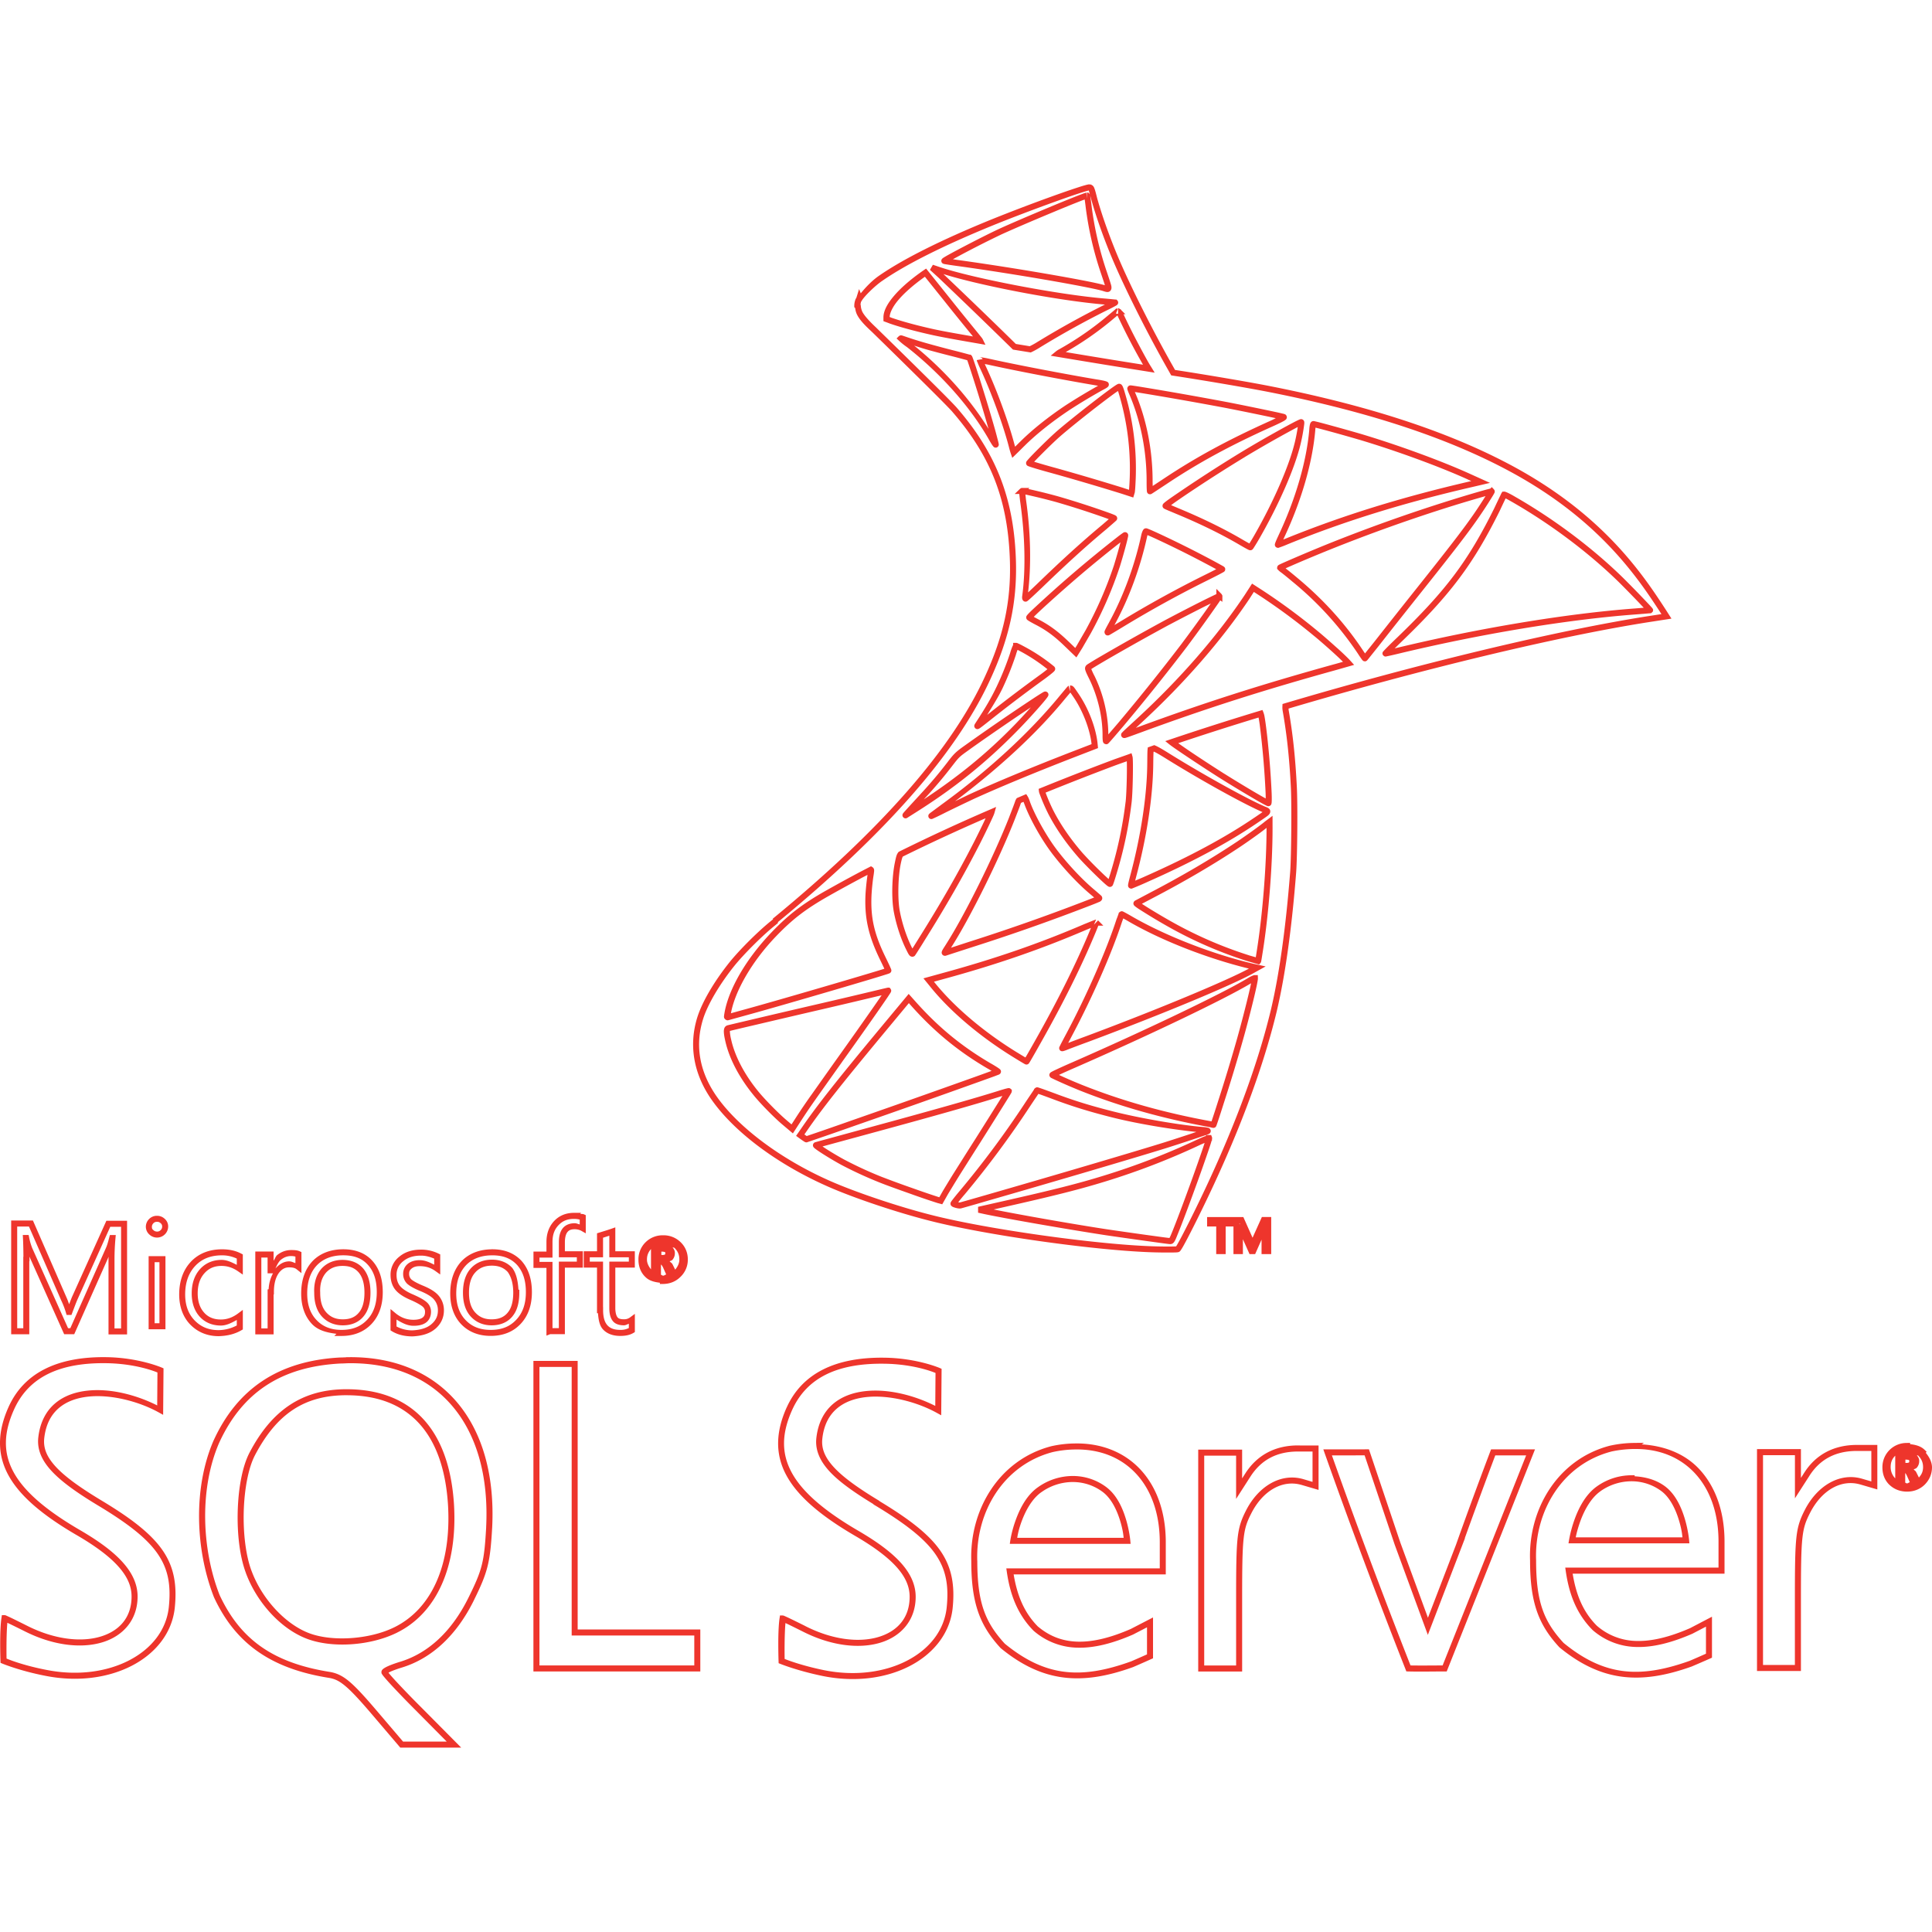 <svg xmlns="http://www.w3.org/2000/svg" viewBox="0 0 128 128"><path fill="#ee352c" d="M72.198 12.22c-.068-.008-.096.001-.142.01-.048.01-.105.025-.173.044-.136.037-.313.093-.528.163-.429.14-1.002.338-1.643.569a117.917 117.917 0 0 0-4.06 1.548c-3.3 1.346-5.864 2.627-7.465 3.75-.45.32-.86.76-1.16 1.13l-.11-.283-.17.545-.01.03c-.006.014-.02.044-.005.015l-.002.004-.002.004c.007-.014.002-.004-.007.01-.01.012-.022.022-.041.07v.003a1.198 1.198 0 0 0-.082.435l.002.087.056.053c.016.111.036.225.086.35v.002c.17.414.588.822 1.05 1.252.003.003 1.182 1.153 2.437 2.39 1.257 1.237 2.604 2.578 2.865 2.877h-.002c2.596 2.998 3.714 5.916 3.82 9.993.063 2.613-.43 4.898-1.665 7.572-2.194 4.79-6.85 10.111-14.048 16.022l.02.036c-.027.022-.057.05-.073.062-.883.698-2.156 1.97-2.821 2.798-.98 1.228-1.755 2.528-2.1 3.557-.603 1.846-.304 3.73.854 5.444l.002.002c1.482 2.18 4.393 4.363 7.786 5.855 1.733.764 4.618 1.731 6.805 2.278 3.637.924 10.616 1.914 14.485 2.064a31.556 31.556 0 0 0 1.678.018c.06-.002.11-.005.15-.008a.726.726 0 0 0 .091-.016c.008-.002.017-.003.028-.008a.196.196 0 0 0 .03-.017l.005-.004c.043-.028.054-.047.068-.064a3.339 3.339 0 0 0 .148-.232c.081-.14.186-.335.31-.57.247-.472.57-1.11.917-1.821 2.37-4.835 4.08-9.373 5.011-13.26v-.002c.557-2.358.994-5.487 1.282-9.19.077-1.061.108-4.495.042-5.691-.097-1.924-.267-3.488-.535-5.02v-.004c-.013-.07-.008-.09-.01-.128 8.514-2.524 17.878-4.81 24.097-5.762h.002l1.268-.197-.312-.49c-.854-1.324-1.445-2.155-2.153-3.034-2.061-2.555-4.566-4.629-7.62-6.343-4.202-2.347-9.622-4.173-16.473-5.528-1.276-.253-4.048-.73-6.332-1.08l-.17-.303c-1.253-2.208-2.637-4.956-3.44-6.799-.625-1.427-1.218-3.083-1.544-4.262l-.002-.004c-.09-.358-.138-.548-.193-.68a.407.407 0 0 0-.12-.177c-.018-.014-.033-.01-.051-.019l-.018-.033-.103-.014H72.2zm-.064.4c.013.032.05.186.072.263a.59.59 0 0 0-.012-.023l-.033-.041-.058-.059h-.094v.394l-.035-.392c-.087.016-.164.048-.307.102-.144.053-.33.126-.551.214-.442.175-1.017.41-1.628.666-1.222.51-2.588 1.095-3.324 1.433-.576.269-1.509.741-2.295 1.152-.394.206-.75.395-1.007.538a8.22 8.22 0 0 0-.304.175 1.275 1.275 0 0 0-.091.06c-.013.01-.025.019-.045.04l-.018.019a.48.48 0 0 0-.023.04l-.014.038-.003.046v.008l.005.03.006.03.002.005.002.007.008.012.012.022.021.023c.002.001 0 .002.002.004l.002.002a.305.305 0 0 0 .014.013.174.174 0 0 0 .072.037.182.182 0 0 0 .031.01l.07.014.232.037a36 36 0 0 0 .736.105c1.76.245 3.857.576 5.648.884 1.79.307 3.283.595 3.801.736.11.034.191.067.292.08a.28.28 0 0 0 .2-.04.284.284 0 0 0 .117-.21c.01-.125-.026-.22-.075-.381-.05-.162-.124-.38-.222-.672a21.999 21.999 0 0 1-1.025-4.443 23.508 23.508 0 0 0-.083-.613 1.174 1.174 0 0 0-.008-.041c.028.1.04.127.084.3v.002l.002.002c.333 1.207.932 2.873 1.565 4.32.812 1.864 2.197 4.614 3.458 6.836l.263.466.095.015c2.298.352 5.131.84 6.412 1.095 6.824 1.35 12.205 3.168 16.356 5.487 3.016 1.692 5.476 3.73 7.504 6.244.693.86 1.274 1.677 2.112 2.975l-.665.103c-6.292.963-15.737 3.267-24.304 5.812l-.136.041-.006.142c-.003.07-.009.183.025.362.265 1.515.435 3.06.532 4.97v.001c.062 1.147.03 4.637-.043 5.641-.287 3.689-.724 6.802-1.274 9.128-.922 3.848-2.62 8.363-4.98 13.178a71.478 71.478 0 0 1-.912 1.81 16.75 16.75 0 0 1-.303.556 3.364 3.364 0 0 1-.088.146l-.1.004c-.111.004-.269.006-.449.006-.36 0-.814-.008-1.2-.024-3.819-.149-10.818-1.14-14.402-2.05-2.16-.54-5.046-1.51-6.743-2.257-3.338-1.468-6.202-3.634-7.617-5.715-1.1-1.629-1.372-3.362-.806-5.095v-.002c.318-.953 1.075-2.233 2.033-3.433.634-.79 1.915-2.07 2.759-2.736v-.002h.002c.05-.04.121-.105.155-.132l-.023-.041c7.17-5.901 11.853-11.228 14.08-16.089 1.254-2.715 1.766-5.08 1.701-7.75-.107-4.145-1.274-7.19-3.917-10.243-.315-.36-1.627-1.66-2.884-2.899a889.91 889.91 0 0 0-2.444-2.395v-.002l-.002-.002c-.452-.422-.841-.841-.952-1.11v-.002a1.12 1.12 0 0 1-.08-.323l-.006-.078-.015-.013a.798.798 0 0 1 .039-.203l.064-.101c.18-.281.804-.906 1.303-1.26v.002c1.553-1.09 4.1-2.367 7.385-3.707 1.216-.494 2.77-1.082 4.046-1.542.639-.23 1.208-.43 1.63-.567.21-.069.386-.123.512-.158.062-.017.11-.03.144-.037zm-.27.598c.016.116.036.263.056.426v.002c.19 1.54.538 3.056 1.042 4.524.098.293.173.509.22.66.013.043.009.034.017.068l-.054-.016-.004-.002h-.002c-.57-.156-2.048-.437-3.844-.746a189.95 189.95 0 0 0-5.662-.886h-.002c-.193-.025-.344-.049-.5-.072a66.99 66.99 0 0 1 3.201-1.638c.724-.332 2.09-.918 3.31-1.426.61-.255 1.181-.49 1.62-.664.219-.087.405-.16.543-.21.033-.013.03-.01.058-.02zm-10.057 4.324-.197.337.551.5a446.553 446.553 0 0 1 3.904 3.759l1.047 1.024 1.175.19.056-.025c.224-.107.44-.23.648-.366l.006-.002a58.61 58.61 0 0 1 4.303-2.383l.004-.002a12.232 12.232 0 0 0 .637-.325.614.614 0 0 0 .05-.033.255.255 0 0 0 .038-.033l.015-.02.024-.04.013-.04.002-.058-.02-.07-.044-.059-.057-.052h-.077c-.01 0-.29-.03-.643-.062h-.002c-3.105-.254-8.803-1.348-11.019-2.101Zm-.45.252-.154.105-.14.095v.002c-.777.55-1.398 1.095-1.832 1.605-.435.51-.695.981-.701 1.421v.255l.13.049c.106.038.21.078.316.119h.003l.004.002c.975.335 2.201.622 2.843.763.88.189 2.018.382 3.078.566l.384.067-.171-.35c-.035-.072-.06-.097-.111-.162-.051-.066-.12-.149-.2-.25-.185-.228-1.015-1.237-1.833-2.268zm1.149.364c2.454.772 7.665 1.772 10.699 2.02l-.076.038h-.002l-.002.002a58.98 58.98 0 0 0-4.34 2.405h-.004l-.002.002c-.178.116-.366.22-.557.313l-.92-.15-.957-.937a446.576 446.576 0 0 0-3.84-3.693zm-1.229.177 1.384 1.727c.807 1.016 1.603 1.983 1.801 2.228-.896-.156-1.829-.315-2.55-.47h-.002c-.633-.138-1.849-.426-2.79-.75l-.008-.001-.171-.067c.012-.274.196-.68.591-1.143.4-.469.997-.993 1.745-1.524zm12.8 2.085v.364c-.047.005-.096.021-.14-.023l.127-.306c-.034.002-.074-.026-.096-.015a.231.231 0 0 0-.113.115l.06-.074c-.04.03-.096.08-.188.157-.092.078-.21.174-.331.275v.002h-.002a20.566 20.566 0 0 1-3.215 2.223 1.336 1.336 0 0 0-.23.15l-.338.279.432.072c2.008.337 4.018.665 6.03.983l.428.068-.263-.428-.003-.004c-.12-.18-.48-.833-.842-1.52a42.88 42.88 0 0 1-.91-1.817h.001c-.02-.047-.031-.064-.048-.102h.124l-.269-.266c-.011-.017-.02-.036-.037-.053-.004-.005-.019-.006-.025-.012l-.01-.01c-.006-.005-.013.002-.02-.003-.034-.025-.064-.055-.122-.055zm-.045.481c.026.052.045.09.086.183h.002a42.91 42.91 0 0 0 1.608 3.078c-1.708-.27-3.416-.55-5.122-.835a20.957 20.957 0 0 0 3.043-2.106l.333-.279.05-.04zm-14.348 1.316a.517.517 0 0 0-.048.008l-.04.016-.05.037-.146.146.15.14c.17.159.353.305.545.436 2.257 1.773 4.208 3.98 5.436 6.143.07.125.136.235.187.314a1.355 1.355 0 0 0 .106.14c.009.009.018.02.048.037a.574.574 0 0 0 .03.014l.048.01.033-.003h.002l.041-.003.043-.024.021-.008.008-.01.002-.001.047-.055.017-.043.006-.027s.003-.034.002-.043c0-.017-.004-.025-.006-.035l-.011-.066a36.153 36.153 0 0 0-.226-.86 103.43 103.43 0 0 0-.867-2.892 92.99 92.99 0 0 0-.432-1.353 18.289 18.289 0 0 0-.197-.561l-.02-.047c-.008-.015.001-.023-.048-.072l-.058-.058h-.06l-.07-.018-.258-.07a53.649 53.649 0 0 0-.827-.214h-.002c-.468-.12-.934-.244-1.4-.372a28.317 28.317 0 0 1-1.534-.464l-.283-.097c-.037-.012-.068-.023-.097-.031a.434.434 0 0 0-.049-.01c-.01-.001-.02-.005-.043-.004zm.882.682c.319.1.61.198 1.017.31.468.128.939.252 1.41.371h.001c.318.08.608.157.822.215l.257.068.006.002c.009.022.018.041.03.074.035.1.083.246.141.422a103.705 103.705 0 0 1 1.242 4.054c-1.213-1.96-2.919-3.896-4.926-5.516zm4.36.77c-.008 0-.012.002-.02.003a.93.93 0 0 1 .057.004l.074.035.049.052.013.026-.381.068v.037l.011.043.02.04.006.007c.058.154.122.306.196.453l-.004-.004c.718 1.53 1.519 3.722 1.897 5.183.056.231.12.421.12.421l.102.296.226-.218c.194-.188.385-.378.576-.569v.002c.754-.753 1.81-1.6 2.983-2.38l.002-.003a38.65 38.65 0 0 1 2.22-1.334l.004-.002c.08-.042.154-.081.212-.116a.811.811 0 0 0 .078-.055c.012-.01.026-.02.043-.039a.213.213 0 0 0 .046-.08l.01-.064-.012-.07-.023-.047-.023-.027c-.007-.007-.014-.011-.02-.016-.022-.017-.037-.023-.049-.029a.427.427 0 0 0-.062-.023 1.804 1.804 0 0 0-.148-.04 7.33 7.33 0 0 0-.457-.083h-.004c-2.073-.35-5.32-.968-7.123-1.37a6.622 6.622 0 0 0-.387-.075c-.106-.017-.164-.027-.232-.027zm.32.449c.07.013.131.023.213.04 1.82.407 5.065 1.024 7.146 1.375h.004l.142.026c-.718.403-1.424.825-2.116 1.273l-.002.002h-.002c-1.192.794-2.263 1.652-3.043 2.432h-.002l-.333.33c-.01-.039-.012-.035-.022-.077l-.002-.002v-.002c-.388-1.5-1.188-3.692-1.92-5.251l-.002-.004-.002-.002c-.023-.046-.039-.094-.06-.14zm8.897 1.308a.205.205 0 0 0-.083.018.47.47 0 0 0-.055.027 1.78 1.78 0 0 0-.122.076c-.096.064-.225.155-.378.267-.307.224-.714.534-1.153.874-.878.68-1.878 1.48-2.424 1.96v.003c-.29.257-.76.71-1.162 1.113-.202.202-.385.39-.52.534a5.707 5.707 0 0 0-.216.243.373.373 0 0 0-.024.037c-.004.008-.01.017-.015.031a.518.518 0 0 0-.014.076l.021.09.028.043s.028.027.037.033c.017.012.025.015.033.02l.04.017.106.037a12 12 0 0 0 .356.113c.298.09.71.206 1.162.329 1.532.429 3.059.88 4.578 1.351l.744.244.086-.287c.016-.042.016-.057.019-.08a5.987 5.987 0 0 0 .027-.29c.011-.168.021-.385.031-.609v-.002a17.645 17.645 0 0 0-.516-4.936h-.002v-.002a20.88 20.88 0 0 0-.249-.892 2.527 2.527 0 0 0-.087-.24.526.526 0 0 0-.049-.089c-.021-.03-.047-.072-.127-.099h-.002l-.039-.01h-.03zm.74.107-.03.004a1.766 1.766 0 0 0-.036.008l-.064.041-.004.002-.002.004-.05.082s-.01.036-.01.048a.32.32 0 0 0 .013.099c.009.03.019.058.031.092.026.068.061.153.1.24.733 1.698 1.135 3.717 1.135 5.714 0 .188.001.36.006.487a4.037 4.037 0 0 0 .013.21l.008.037a.21.21 0 0 0 .02.045l.04.053.053.033.08.015.05-.005a2.97 2.97 0 0 0 .04-.014.238.238 0 0 0 .039-.022l.064-.04.222-.145.709-.467c2.068-1.378 4.14-2.512 6.945-3.777.359-.16.594-.273.742-.353a.9.9 0 0 0 .171-.109c.024-.02.062-.037.084-.132a.202.202 0 0 0 .006-.039.41.41 0 0 0-.004-.047c0-.001-.038-.084-.04-.085l-.028-.032-.028-.02a.202.202 0 0 0-.035-.017c-.061-.025-.091-.028-.167-.046a11.288 11.288 0 0 0-.298-.07 204.392 204.392 0 0 0-3.331-.683h-.003a247.374 247.374 0 0 0-5.67-1.002 34.602 34.602 0 0 0-.535-.083l-.154-.022a.782.782 0 0 0-.082-.004zm-.815.372c.01.03.017.042.029.08a17.238 17.238 0 0 1 .705 6.466l-.345-.113v-.002a169.974 169.974 0 0 0-4.587-1.353h-.002a45.966 45.966 0 0 1-1.352-.39c.009-.008.011-.013.02-.023.13-.138.313-.324.512-.523.398-.4.87-.855 1.145-1.098.53-.467 1.528-1.27 2.402-1.948.437-.338.844-.646 1.145-.866.136-.1.243-.173.327-.23zm1.121.066.401.065a248.066 248.066 0 0 1 5.658.999 204.295 204.295 0 0 1 3.277.671c-.129.063-.216.11-.432.207h-.002c-2.818 1.271-4.917 2.42-7.004 3.81-.27.18-.52.344-.703.464l-.015.01c-.002-.103-.006-.202-.006-.33 0-2.05-.408-4.119-1.166-5.874l-.008-.021zm11.02 1.798a.193.193 0 0 0-.052.006c-.023.004-.036.01-.05.015a1.34 1.34 0 0 0-.1.043 8.05 8.05 0 0 0-.304.152c-.25.13-.593.316-.979.531a79.6 79.6 0 0 0-2.442 1.412 100.112 100.112 0 0 0-4.657 3.02c-.171.12-.308.218-.403.292a1.53 1.53 0 0 0-.115.097c-.016.015-.03.027-.049.055a.206.206 0 0 0-.015.025.64.64 0 0 0-.02.047l-.002.093a11.472 11.472 0 0 0 .024.06l.011.014.012.018s.014.017.02.021h.001c.01.01.018.016.024.02.013.009.021.012.03.017l.063.032.183.08c.15.062.35.145.561.235h.002c1.529.635 2.925 1.313 4.151 2.03.166.098.323.187.442.252.06.032.109.058.15.078.02.01.038.02.06.027a.247.247 0 0 0 .125.012l.053-.018.002-.002.029-.017.015-.014a.426.426 0 0 0 .039-.043c.012-.015.023-.032.037-.052a15.429 15.429 0 0 0 .409-.676c1.274-2.228 2.311-4.586 2.703-6.21a12.445 12.445 0 0 0 .235-1.269c.006-.05.01-.09.012-.126a.435.435 0 0 0-.01-.103.2.2 0 0 0-.029-.065l-.023-.027a10.507 10.507 0 0 0-.047-.035l-.04-.018c-.001 0-.042-.009-.055-.01zm.809.128a.2.2 0 0 0-.109.031.224.224 0 0 0-.057.049c-.024.03-.032.05-.04.07a.57.57 0 0 0-.034.115c-.016.08-.028.177-.033.286-.18 2.12-.909 4.62-2.039 7.018v.002c-.07.15-.132.287-.175.39a1.977 1.977 0 0 0-.05.133.343.343 0 0 0-.016.06l-.004.026.002.047.012.04.03.057.071.055.088.021h.033l.03-.012c.21-.071.417-.151.62-.24l.004-.001c3.77-1.53 7.677-2.739 12.247-3.791l1.116-.261-1.314-.594c-1.89-.858-4.765-1.913-7.277-2.662h-.002a112.45 112.45 0 0 0-1.87-.527 59.269 59.269 0 0 0-.809-.218 12.167 12.167 0 0 0-.347-.084c-.023-.005-.025-.01-.077-.01zm-1.038.395-.025.168a12.43 12.43 0 0 1-.174.864v.002h-.002c-.374 1.552-1.401 3.905-2.661 6.108a15.033 15.033 0 0 1-.343.573l-.041-.022a16.377 16.377 0 0 1-.428-.243c-1.246-.73-2.659-1.415-4.2-2.056h-.002l-.516-.218c.078-.058.15-.113.267-.195.336-.237.812-.56 1.349-.915a99.549 99.549 0 0 1 3.285-2.087v-.002a79.955 79.955 0 0 1 3.4-1.932c.038-.02.057-.027.09-.045zm1.178.04.185.046c.21.054.49.13.802.214.622.17 1.36.38 1.863.528v-.002c2.493.743 5.366 1.796 7.228 2.642v.002l.241.11c-4.574 1.054-8.497 2.269-12.28 3.804l-.004.002h-.002c-.056.024-.114.043-.171.066l.049-.107v-.002c1.147-2.436 1.89-4.976 2.073-7.16v-.007c.003-.057.01-.093.016-.137zm11.677 3.94-.1.1c-.006 0-.01.002-.017.003l-.187.047c-.155.041-.369.102-.623.175-.51.147-1.176.347-1.823.55a110.068 110.068 0 0 0-8.162 2.912 114.074 114.074 0 0 0-2.888 1.22c-.096.043-.174.08-.23.106l-.07.035a.328.328 0 0 0-.06.045.609.609 0 0 0-.029.035l-.02.04-.013.07v.077l.054.059c.075.08.159.15.25.21.26.203.515.413.767.627h.002a21.814 21.814 0 0 1 4.276 4.718 7.868 7.868 0 0 0 .276.405.678.678 0 0 0 .05.056l.026.021.033.018.08.016.049-.006.029-.01.031-.018.023-.017.018-.016.02-.023.052-.062.171-.215.551-.689v-.002a708.53 708.53 0 0 1 2.79-3.524c2.122-2.663 3.06-3.88 3.704-4.804a30.167 30.167 0 0 0 1.032-1.575l.086-.148.027-.052a.252.252 0 0 0 .021-.088l-.006-.054-.015-.043-.035-.051zm-31.125.055c-.01 0-.021 0-.04.006a.387.387 0 0 0-.036.013l-.056.04-.353.342h.306c.01.104.027.24.043.385v.008c.338 2.318.391 4.603.15 6.365v.002a.574.574 0 0 0-.002.162.27.27 0 0 0 .03.093.22.22 0 0 0 .19.12l.068-.01.025-.012.026-.016a1.797 1.797 0 0 0 .095-.076l.2-.18c.166-.152.387-.36.628-.59h.002c1.605-1.554 2.943-2.777 4.334-3.934l.002-.002.002-.002.442-.384.138-.122.043-.04.02-.02c.004-.005.009-.01.017-.022a.5.5 0 0 0 .027-.057l.01-.058-.023-.093a.318.318 0 0 0-.03-.043c-.017-.02-.029-.026-.039-.033a.354.354 0 0 0-.046-.03 1.251 1.251 0 0 0-.098-.044 8.267 8.267 0 0 0-.317-.121 58.135 58.135 0 0 0-3.384-1.094 39.407 39.407 0 0 0-1.953-.483l.068-.068h-.432l-.014-.002a.274.274 0 0 0-.043 0zm31.827.247-.058.095c-.027.045-.03.058-.056.113a124.148 124.148 0 0 0-.432.907c-1.738 3.499-3.195 5.435-6.422 8.547-.262.25-.498.482-.666.65a9.6 9.6 0 0 0-.253.265c-.008.009-.015.015-.028.035-.003.005-.007.01-.011.02a.526.526 0 0 0-.016.044l-.006.053.028.093.09.082.083.02h.02l.02-.005c.246-.05.488-.105.73-.163 5.51-1.33 11.244-2.275 15.714-2.615.576-.043 1.067-.086 1.067-.086l.035-.002.033-.015.096-.096.019-.091-.008-.047-.008-.025a.855.855 0 0 0-.043-.067 11.752 11.752 0 0 0-.21-.232 72.883 72.883 0 0 0-1.731-1.78c-2.016-1.97-4.563-3.886-7.165-5.375l-.002-.002a7.264 7.264 0 0 0-.415-.226 1.886 1.886 0 0 0-.152-.068.518.518 0 0 0-.066-.021c-.025-.006-.047-.022-.121-.004l.047-.004zm-31.6.189h.003a39.095 39.095 0 0 1 2.035.5 58.049 58.049 0 0 1 3.357 1.085l.126.049-.397.344c-1.4 1.165-2.745 2.393-4.354 3.949a45.73 45.73 0 0 1-.594.56c.212-1.774.182-3.94-.144-6.18v-.007l-.033-.3zm30.483.105-.146.234c-.228.356-.514.79-.734 1.1h-.002v.002c-.634.909-1.568 2.12-3.688 4.782a709.362 709.362 0 0 0-2.792 3.528l-.55.687-.071.092c-.044-.064-.089-.127-.14-.208l-.003-.002v-.002c-1.202-1.805-2.646-3.386-4.351-4.802a25.11 25.11 0 0 0-.77-.625l.026-.012c.19-.085.457-.203.769-.337.623-.267 1.42-.6 2.105-.876a109.638 109.638 0 0 1 8.13-2.903 87.666 87.666 0 0 1 2.217-.658zm1.33.154.017.008c.102.05.24.125.392.214h.002c2.572 1.471 5.094 3.37 7.083 5.315.279.274.77.776 1.186 1.208.185.191.342.36.473.498-.194.016-.303.026-.658.053-4.5.342-10.25 1.29-15.777 2.624l-.067.016c.139-.136.27-.266.444-.434 3.247-3.13 4.753-5.132 6.506-8.66v-.003l.002-.002a132.765 132.765 0 0 1 .397-.837zm-23.821 1.98c-.12 0-.163.068-.187.101a.435.435 0 0 0-.05.094c-.027.062-.05.133-.073.218v.006l-.002.006c-.432 2.015-1.193 4.087-2.141 5.814h.002c-.145.262-.22.401-.261.494-.02.047-.044.068-.04.16.003.046.036.13.094.17.059.039.103.034.125.034l.045-.004.019-.005.018-.006.015-.008.022-.012.062-.035.208-.123c.173-.102.406-.244.662-.399a74.071 74.071 0 0 1 5.493-3.027c.315-.156.6-.3.806-.407.103-.054.188-.1.247-.133l.072-.04a.353.353 0 0 0 .033-.024c.004-.003.009-.005.014-.01a.423.423 0 0 0 .022-.023l.015-.024.021-.048.004-.096-.021-.06-.039-.049-.002-.002h-.002c-.056-.048-.068-.048-.119-.078a45.967 45.967 0 0 0-.822-.448 71.9 71.9 0 0 0-3.203-1.6 36.927 36.927 0 0 0-.638-.292 7.063 7.063 0 0 0-.214-.09c-.058-.023-.089-.038-.144-.05l-.02-.004zm-1.41.255-.023.004c-.026.006-.035.011-.045.016a.372.372 0 0 0-.043.023c-.024.015-.05.035-.083.058a8.251 8.251 0 0 0-.265.199 83.11 83.11 0 0 0-5.705 4.883 7.156 7.156 0 0 0-.232.232 1.295 1.295 0 0 0-.1.12c-.005.01-.012.02-.019.036a.199.199 0 0 0-.015.082l.007.056.014.035c0 .001.016.03.023.039.014.017.025.026.033.033.018.015.033.024.05.035.032.022.07.046.118.074.096.056.226.127.372.203.707.364 1.253.765 1.935 1.427l.773.744.4-.639.001-.002c.137-.241.393-.678.565-.98v-.001l.002-.002a26.442 26.442 0 0 0 1.898-4.358h.002v-.002c.113-.36.26-.868.374-1.29.058-.213.107-.404.14-.546l.04-.177.01-.066a.267.267 0 0 0-.009-.088.536.536 0 0 0-.013-.037l-.037-.05-.002-.005-.002-.002-.07-.042-.057-.012h-.037zm1.507.195.142.06c.165.073.385.173.631.288.494.231 1.098.523 1.618.783a75.08 75.08 0 0 1 1.564.808c.234.125.439.233.596.32l-.014.007c-.203.106-.487.25-.8.403a74.477 74.477 0 0 0-5.522 3.046l-.407.245c.965-1.763 1.733-3.854 2.173-5.902.007-.025.013-.037.02-.058zm-1.791.477-.064.247a40.1 40.1 0 0 1-.368 1.274 26.044 26.044 0 0 1-1.871 4.291c-.17.297-.423.729-.563.975l.006-.005-.137.218-.42-.405v.002c-.701-.68-1.29-1.115-2.029-1.496a9.636 9.636 0 0 1-.298-.161c.043-.044.079-.081.14-.14.19-.183.461-.436.775-.72a96.767 96.767 0 0 1 2.128-1.876 82.634 82.634 0 0 1 2.701-2.204zm8.717 2.736-.107.167-.372.576c-1.843 2.763-4.325 5.607-7.124 8.184-.549.506-.809.743-.931.863-.03.03-.051.052-.07.074-.019.02-.04.02-.064.105a.462.462 0 0 0-.008.037l.002.052.021.063.04.052.042.033.037.016c.02.007.036.007.047.008.043.004.045.002.039.002.04 0 .044-.006.054-.008a.624.624 0 0 0 .03-.008l.07-.021.208-.072c.17-.06.397-.144.642-.234h.002c4.395-1.618 8.157-2.819 13.032-4.17l1.172-.334-.342-.377a17.723 17.723 0 0 0-.882-.828c-.4-.36-.844-.749-1.153-1.003a40.672 40.672 0 0 0-3.692-2.73zm-2.364.348v.347a48.81 48.81 0 0 0-1.117.547c-.687.347-1.534.785-2.197 1.137h-.002a164.092 164.092 0 0 0-4.636 2.609 21.63 21.63 0 0 0-.432.263c-.11.069-.17.103-.23.156l-.004.004-.003.005a.304.304 0 0 0-.08.2c0 .064.016.115.037.174.041.119.114.272.237.518.561 1.144.886 2.49.886 3.744 0 .125.002.23.01.312.004.041.007.076.021.12.008.023.015.05.051.09.036.04.142.086.218.063l.018-.006.017-.008s.026-.015.031-.02a.044.044 0 0 0 .012-.01l.014-.013.023-.025.068-.072.224-.255c.184-.212.43-.5.697-.814 1.435-1.71 2.83-3.452 4.184-5.226a106.925 106.925 0 0 0 2.088-2.894c.052-.076.086-.128.122-.183l.14.098v-.359l.003-.015-.008-.059-.053-.087zm2.483.203.356.231a40.25 40.25 0 0 1 3.655 2.703h.002c.3.246.744.634 1.14.99.35.315.614.566.752.706l-.543.154.002-.002c-4.883 1.353-8.659 2.56-13.063 4.182l-.117.043.364-.337c2.822-2.598 5.324-5.464 7.19-8.26v-.002zm-2.853.767c-.126.18-.247.356-.412.588-.47.66-1.055 1.463-1.49 2.04h.002c-1.35 1.77-2.74 3.506-4.17 5.21-.266.314-.513.601-.696.81l-.021.024a9.113 9.113 0 0 0-.911-3.859v-.002h-.002a5.34 5.34 0 0 1-.217-.465c.03-.021.047-.034.115-.076.106-.066.25-.154.425-.257.348-.207.814-.478 1.336-.775a163.68 163.68 0 0 1 3.284-1.827v.002c.66-.35 1.506-.787 2.19-1.133.226-.114.39-.193.567-.28zm-13.094 2.61v.137l-.008.014a1.79 1.79 0 0 0-.06.132 3.695 3.695 0 0 0-.138.411 19.59 19.59 0 0 1-.882 2.192c-.37.77-.714 1.365-1.416 2.438h.002c-.014.021-.028.04-.04.062a.298.298 0 0 0-.036.129l.012.058.04.07.069.053.066.016h.043c.048-.006.064-.018.08-.026a.639.639 0 0 0 .087-.054c.127-.089.365-.278.834-.65a99.304 99.304 0 0 1 3.433-2.594c.183-.135.344-.26.461-.356.058-.048.105-.087.142-.123a.437.437 0 0 0 .053-.06.2.2 0 0 0 .033-.063.227.227 0 0 0 .008-.033.556.556 0 0 0 .004-.047l-.014-.062-.04-.064-.009-.01-.012-.01a11.91 11.91 0 0 0-1.863-1.256c-.139-.075-.27-.146-.374-.198a3.182 3.182 0 0 0-.185-.086c-.018-.006-.022-.02-.091-.02zm.292.462h.002a11.503 11.503 0 0 1 1.976 1.28c-.106.086-.25.2-.42.325a99.732 99.732 0 0 0-3.444 2.603l-.127.1c.362-.59.732-1.172.991-1.712h.002c.347-.73.648-1.48.904-2.247l.002-.006.002-.006c.036-.135.078-.249.112-.337zm3.476 2.354v.002l.021-.002zm0 .002v.382l-.004-.002-.084-.36-.035.021-.015.012-.02.02-.039.04c-.028.031-.062.072-.103.12l-.3.357h-.002v.002c-2.053 2.52-4.798 5.043-7.971 7.347v.002l-.522.385-.162.12c-.02.016-.035.03-.048.042a.339.339 0 0 0-.022.02c-.004.004-.01.007-.02.019a.556.556 0 0 0-.019.029l-.013.031-.012.066.014.074.044.068.05.037.042.016.049.006.025-.002.039-.008c.014-.004.022-.008.03-.012a9.655 9.655 0 0 0 .27-.125c.174-.082.41-.2.671-.332l.004-.002c.588-.288 1.178-.57 1.77-.85 1.624-.742 4.029-1.742 6.636-2.752l1.602-.62-.037-.366v-.002c-.121-1.024-.6-2.254-1.226-3.187-.144-.213-.23-.343-.298-.43a.58.58 0 0 0-.105-.111.293.293 0 0 0-.187-.05zm-1.624.401a.575.575 0 0 0-.055.006c-.023.006-.032.01-.042.014a.543.543 0 0 0-.053.025c-.035.02-.078.047-.132.08-.11.067-.261.163-.446.284a153.428 153.428 0 0 0-4.613 3.166c-.587.417-.702.525-1.108 1.05v.002a28.819 28.819 0 0 1-1.83 2.169v.002c-.554.602-.855.93-1.01 1.104-.078.087-.115.127-.147.173-.008.012-.017.022-.029.053l-.01.03-.006.053.026.092.083.082.08.021s.035 0 .047-.002a.206.206 0 0 0 .045-.012c.019-.007.026-.012.035-.017l.01-.006.006-.004c-.003.002.09-.059.206-.132l.426-.27c2.536-1.606 4.586-3.257 6.652-5.365.419-.425.931-.979 1.335-1.435.202-.228.377-.43.5-.582.063-.076.111-.139.147-.19a.652.652 0 0 0 .046-.073c.008-.014.016-.027.024-.057a.236.236 0 0 0 .008-.066l-.012-.06-.047-.074-.08-.049-.056-.012zm1.645.07c.053.072.118.166.24.347.587.875 1.049 2.076 1.16 3.014l.006.059-1.318.508c-2.613 1.013-5.021 2.014-6.657 2.763h-.002c-.358.168-.713.342-1.07.514 2.872-2.164 5.412-4.483 7.324-6.829l.002-.002.298-.354.017-.02zm-2.617.982c-.375.419-.811.894-1.178 1.265-1.848 1.888-3.723 3.385-5.913 4.833l.076-.082v-.002a29.234 29.234 0 0 0 1.854-2.196l.002-.002c.4-.517.44-.554 1.022-.968l.002-.002c.779-.562 2.073-1.456 3.175-2.204.373-.252.659-.442.96-.642zm15.345.175-.175.053c-1.982.6-3.955 1.23-5.917 1.892l-.347.117.287.228c.19.151.762.54 1.438.989.677.45 1.445.95 1.979 1.285.614.385 1.35.83 1.945 1.18.297.175.557.326.751.434a7.346 7.346 0 0 0 .322.168c.012.005.022.01.037.015.014.005.024.014.076.014l.081-.018.053-.035.03-.03.015-.024a.431.431 0 0 0 .033-.125c.004-.044.006-.097.008-.163.002-.134 0-.318-.01-.54v-.002a58.354 58.354 0 0 0-.24-3.209 36.392 36.392 0 0 0-.155-1.324c-.025-.178-.048-.33-.07-.451a1.5 1.5 0 0 0-.073-.285zm-.259.499.006.027c.021.112.046.26.07.434a57.142 57.142 0 0 1 .39 4.496v.002c.008.169.008.29.008.403l-.059-.031c-.19-.106-.45-.255-.746-.429a89.291 89.291 0 0 1-1.933-1.176v.002a105.44 105.44 0 0 1-1.969-1.28 41.968 41.968 0 0 1-1.088-.747 196.95 196.95 0 0 1 5.321-1.701zm-6.908 1.828-.072.027-.358.127-.014.126c-.016.16-.015.418-.021.954-.02 2.13-.425 4.802-1.135 7.44-.043.161-.08.31-.106.42a1.917 1.917 0 0 0-.027.143.358.358 0 0 0-.004.064c0 .015-.003.03.01.068.003.01.015.035.016.035l.03.043.065.045.082.017h.039l.035-.013c.329-.132.655-.27.977-.417l.002-.002c2.968-1.312 5.395-2.617 7.347-3.947.225-.154.392-.265.514-.352.121-.087.197-.134.263-.236a.28.28 0 0 0 .029-.231.266.266 0 0 0-.125-.142c-.08-.05-.152-.071-.245-.111-1.248-.54-4.244-2.208-6.43-3.577-.426-.263-.641-.382-.8-.45zm-.023.432c.124.057.298.15.685.388 2.2 1.378 5.172 3.037 6.48 3.604l.027.011c-.013.01-.006.007-.021.018-.113.08-.28.193-.506.348v-.002c-1.926 1.312-4.334 2.609-7.286 3.914l-.002.002c-.205.093-.413.178-.62.265l.051-.203c.718-2.667 1.126-5.363 1.147-7.539.005-.465.011-.66.02-.796zm-1.484.103-.2.074c-.348.127-.748.26-1.09.388a187.63 187.63 0 0 0-4.725 1.846l-.138.056.016.15c.01.096.036.147.074.251a12.32 12.32 0 0 0 .522 1.201v.003c.487.953 1.148 1.923 1.988 2.893.25.288.732.782 1.164 1.203.216.211.419.403.572.541.077.07.141.125.193.166.026.02.048.036.076.053.014.008.027.017.06.027a.247.247 0 0 0 .078.008l.069-.018.07-.054a.234.234 0 0 0 .015-.02c.006-.008.009-.015.012-.021l.015-.03a4.993 4.993 0 0 0 .082-.23c.045-.136.1-.318.16-.515v-.002a27.3 27.3 0 0 0 .987-4.663v-.002c.045-.341.073-1.039.086-1.692.006-.328.009-.642.006-.888a8.634 8.634 0 0 0-.008-.314c-.005-.084-.004-.13-.025-.204zm-.313.536c.002.06.004.115.005.192.003.24.001.553-.005.877-.013.648-.044 1.36-.082 1.649l-.002.002a26.903 26.903 0 0 1-.972 4.599v.002a20.98 20.98 0 0 1-.15.48l-.03-.026a20.22 20.22 0 0 1-.562-.53 24.486 24.486 0 0 1-1.143-1.18c-.82-.948-1.462-1.894-1.933-2.815a12.163 12.163 0 0 1-.5-1.155c-.005-.012-.002-.008-.006-.02a190.63 190.63 0 0 1 4.542-1.775c.257-.096.553-.2.837-.3zm-6.663 2.175-.154.064-.415.177-.064.03-.033.06c-.004.006-.041.057-.065.138-.01.032-.065.184-.136.372-.071.189-.162.423-.253.658h.002c-1.059 2.69-2.958 6.516-4.19 8.442v.002c-.139.219-.215.332-.26.423a.34.34 0 0 0-.028.08.215.215 0 0 0 .006.128.383.383 0 0 0 .037.065s.038.035.058.046a.21.21 0 0 0 .056.022.216.216 0 0 0 .074.006c.036-.004.054-.012.072-.018.6-.197 1.2-.39 1.801-.584a135.434 135.434 0 0 0 6.732-2.346c.868-.33 1.292-.491 1.507-.584.107-.047.156-.05.235-.14a.224.224 0 0 0 .033-.242c-.03-.064-.055-.073-.06-.078-.046-.047-.092-.084-.183-.163a27.09 27.09 0 0 0-.345-.295c-.772-.657-1.717-1.67-2.432-2.616v-.002c-.644-.852-1.408-2.21-1.738-3.106l-.002-.006c-.06-.18-.107-.3-.166-.391zm-.183.512c.024.057.034.07.062.154v.002l.002.003c.352.959 1.12 2.321 1.797 3.215h-.002c.733.97 1.688 1.997 2.492 2.681l.002.002c.123.103.238.201.33.28a134.991 134.991 0 0 1-8.114 2.882c-.457.147-.914.297-1.37.446l.01-.02.003-.001c1.26-1.972 3.153-5.79 4.223-8.511v-.002c.09-.235.183-.47.255-.66a7.48 7.48 0 0 0 .144-.401l.166-.07zm-1.813.338-.384.166a125.16 125.16 0 0 0-6.034 2.79l-.04.02-.028.037c-.118.15-.149.326-.23.712v.002c-.187.932-.225 2.371-.056 3.25.164.86.468 1.79.841 2.525v.002c.086.167.12.249.193.331a.248.248 0 0 0 .245.082c.105-.029.123-.082.142-.109.04-.054.093-.14.191-.294.098-.154.224-.353.352-.56v-.003c1.514-2.41 2.646-4.395 3.682-6.413h.002a53.307 53.307 0 0 0 .894-1.844c.059-.132.096-.216.117-.29zm18.314.587-.317.239-.18.134-.007.006c-.084.076-.39.308-.74.561-.35.253-.756.537-1.079.754-1.729 1.156-3.724 2.323-5.806 3.407v.002h-.002l-.681.36-.217.115-.062.033-.021.012a.232.232 0 0 0-.01.006l-.01.006a.655.655 0 0 0-.021.017l-.004.004-.004.004-.049.082-.01.078.012.05.014.031c.018.033.03.044.04.055a.57.57 0 0 0 .065.056c.046.037.107.08.185.133a38.398 38.398 0 0 0 2.282 1.363 27.68 27.68 0 0 0 4.936 2.114h.004c.364.107.673.195.673.195l.125.035.084-.1.023-.036.01-.02a.274.274 0 0 0 .008-.021l.006-.025c.003-.016.005-.034.01-.055l.029-.171.085-.536c.374-2.389.63-5.652.63-8.041zm-19.01.161c-.04.088-.072.162-.122.267-.18.38-.417.86-.662 1.341-1.03 2.008-2.158 3.983-3.666 6.385-.128.207-.254.408-.35.56l-.05.077-.029-.055-.002-.002c-.35-.692-.647-1.596-.804-2.418-.15-.784-.118-2.237.055-3.096v-.002c.075-.36.115-.471.146-.518A124.767 124.767 0 0 1 65.3 54.21zm18.613.637v.049c0 2.36-.257 5.619-.627 7.98-.032.208-.061.397-.084.534 0 .005 0 .007-.002.012-.114-.033-.21-.058-.455-.13l-.004-.003a27.297 27.297 0 0 1-4.862-2.083c-.512-.28-1.143-.65-1.64-.956a19.904 19.904 0 0 1-.584-.37l.028-.016.683-.36c2.093-1.09 4.1-2.264 5.843-3.43.328-.22.736-.506 1.09-.762.281-.202.462-.342.614-.465zm-26.204 2.545-.101.052c-.264.138-.54.278-.802.419a98.61 98.61 0 0 0-2.117 1.162h-.002c-1.522.868-2.43 1.56-3.546 2.72-1.684 1.748-2.897 3.806-3.154 5.443a1.41 1.41 0 0 0-.017.12c-.004.038-.01.073.013.139a.286.286 0 0 0 .193.15c.065.005.09-.007.115-.014l.407-.113.87-.24c1.112-.304 3.428-.972 5.477-1.573 1.025-.3 1.983-.584 2.69-.796a85.988 85.988 0 0 0 1.092-.337 2.173 2.173 0 0 0 .1-.037l.018-.008.016-.01a.429.429 0 0 0 .025-.02l.006-.003.004-.004.039-.053.016-.042.006-.049a.827.827 0 0 0-.006-.045.258.258 0 0 0-.01-.037c-.007-.02-.016-.039-.026-.062a5.312 5.312 0 0 0-.08-.181c-.068-.149-.165-.35-.272-.569-.758-1.556-1.001-2.654-.917-4.182.024-.376.062-.752.115-1.126a4.92 4.92 0 0 0 .05-.356.417.417 0 0 0 0-.117.245.245 0 0 0-.103-.17zm-.232.57-.011.074v.006a15.3 15.3 0 0 0-.12 1.157v.002c-.086 1.582.183 2.785.959 4.379.106.218.202.417.269.56l.017.041-.126.041a89.65 89.65 0 0 1-.846.257 405.5 405.5 0 0 1-2.687.795c-2.048.6-4.364 1.268-5.469 1.571-.33.09-.64.177-.872.241-.094.027-.097.027-.164.045.271-1.483 1.398-3.446 3-5.109 1.097-1.14 1.955-1.794 3.457-2.65.698-.395 1.403-.78 2.11-1.157v-.002c.156-.083.32-.167.483-.25zm16.831 2.41-.053.01-.083.05v.001l-.059.057v.042c0 .004-.002.007-.004.01l-.033.09c-.025.07-.057.161-.097.257l-.004.008-.002.007c-.677 2.09-2.015 5.126-3.341 7.608-.123.23-.233.437-.312.59-.04.076-.07.14-.093.185l-.027.054-.01.02-.006.015-.004.016-.004.017-.004.037.016.078.04.063.045.035.035.015s.035.009.045.01h.026a.235.235 0 0 0 .048-.004 1.875 1.875 0 0 0 .265-.088l.002-.002a94.34 94.34 0 0 1 1.493-.56c4.765-1.781 9.403-3.707 10.86-4.518l.806-.447-.762-.166h-.002c-2.682-.624-5.846-1.844-8.102-3.15l-.002-.002a14.328 14.328 0 0 0-.537-.298l-.05-.024a.236.236 0 0 0-.09-.015zm.113.476c.098.054.223.123.364.206l.002.002c2.234 1.294 5.287 2.466 7.958 3.116-1.426.78-5.989 2.687-10.698 4.447a86.54 86.54 0 0 0-1.275.479l.21-.4c1.335-2.497 2.675-5.525 3.365-7.653l.006-.016c.028-.069.047-.125.068-.181zm-1.803.08-.041.004-.014.003-.013.004-.02.008-.05.02-.168.066-.537.218-.002.002c-2.922 1.252-5.861 2.271-9.327 3.216l-1.265.349.387.473c1.33 1.676 3.346 3.386 5.621 4.782.193.118.369.226.499.304a13.56 13.56 0 0 0 .206.12l.022.01.017.008a.448.448 0 0 0 .018.006l.056.01.062-.012.036-.013.033-.024.021-.021.016-.02.02-.029.048-.078c.04-.065.093-.16.16-.274.133-.23.314-.547.511-.9 1.558-2.753 2.777-5.21 3.708-7.467.053-.13.101-.25.136-.345l.008-.02h.333l-.34-.344c-.002 0-.007-.005-.007-.006l-.272.283zm-.339.549-.025.064c-.923 2.237-2.135 4.682-3.686 7.424-.197.351-.378.668-.51.896-.05.086-.085.143-.119.2l-.047-.027a71.496 71.496 0 0 1-.494-.3h-.002c-2.241-1.375-4.229-3.069-5.518-4.694l.673-.185c3.48-.949 6.438-1.975 9.376-3.234l.002-.002c.135-.056.24-.097.35-.142zm10.863 3.127c-.073 0-.082.012-.113.023a.993.993 0 0 0-.103.041 2.434 2.434 0 0 0-.284.156c-1.7 1.017-6.734 3.43-11.574 5.547-.406.176-.769.34-1.03.462-.13.06-.235.11-.31.15a1.202 1.202 0 0 0-.093.052c-.013.009-.025.015-.047.035l-.017.021a.57.57 0 0 0-.028.041l-.015.04-.006.06.018.074.044.062.004.004.004.004c.057.048.067.044.107.064.04.02.09.045.152.074a35.568 35.568 0 0 0 1.67.726c2.668 1.067 5.508 1.867 8.671 2.444.06.02.119.034.181.04l.012.003h.01l.081-.018.043-.025.033-.033s.017-.023.02-.03c.006-.011.007-.017.01-.023l.013-.03c.01-.024.02-.054.033-.092l.11-.324c.089-.27.208-.64.336-1.045.454-1.4.881-2.809 1.281-4.225.225-.796.472-1.742.662-2.522.096-.39.177-.738.234-1.007.029-.134.05-.247.066-.338.016-.092.027-.147.024-.22l-.008-.191zm-.255.54c-.01.044-.014.076-.025.128-.056.261-.137.605-.232.993a83.28 83.28 0 0 1-.658 2.507 115.12 115.12 0 0 1-1.278 4.212v.002a75.95 75.95 0 0 1-.426 1.308c-3.141-.572-5.956-1.367-8.598-2.424a35.34 35.34 0 0 1-1.186-.504c-.129-.057-.225-.104-.325-.15l.048-.023c.256-.12.618-.281 1.02-.456 4.852-2.121 9.87-4.521 11.625-5.572l.002-.002.002-.002.031-.018zm-24.04.29-.03.001-.008.002-.012.002-.021.004-.068.016-.244.056a472.122 472.122 0 0 1-4.605 1.085c-1.331.309-2.709.631-3.773.882l-1.316.311c-.331.079-.527.125-.584.14l-.002.002h-.002a.312.312 0 0 0-.193.19.615.615 0 0 0-.031.223c.002.16.035.359.095.621.254 1.136.886 2.362 1.819 3.52.455.578 1.426 1.568 2.01 2.053l.65.549.57-.882c.312-.48.635-.954.966-1.421h-.002c.289-.406 1.056-1.49 1.715-2.417h-.002a363.96 363.96 0 0 0 2.335-3.3c.286-.411.513-.74.668-.968.077-.114.136-.203.177-.267l.049-.077.017-.035c.003-.008.008-.015.014-.036a.659.659 0 0 0 .007-.05l-.005-.053-.047-.087-.059-.065zm1.356.414-.148.18-1.885 2.267c-2.739 3.303-3.999 4.895-5.005 6.352l-.421.607.352.255.148.1.055.035.027.015a.278.278 0 0 0 .097.026h.034l.03-.012c1.037-.352 2.07-.71 3.102-1.075a943.496 943.496 0 0 0 8.492-3.002l.798-.288.226-.086.066-.025.023-.01.014-.008h.002c.002 0 .003-.004.006-.006l.058-.045.041-.085.004-.074-.012-.047s-.018-.035-.025-.045a.258.258 0 0 0-.02-.023c-.02-.023-.035-.033-.052-.047a2.016 2.016 0 0 0-.132-.091 8.131 8.131 0 0 0-.43-.26l-.004-.001c-1.878-1.098-3.424-2.351-4.944-4.05zm-1.791.091c-.152.224-.357.52-.625.904-.572.82-1.383 1.97-2.33 3.296-.661.928-1.427 2.015-1.714 2.419h-.002a42.74 42.74 0 0 0-.974 1.433l-.325.504-.306-.259v-.002c-.544-.452-1.534-1.462-1.953-1.994h-.002v-.002c-.901-1.12-1.502-2.3-1.738-3.357v-.002a2.883 2.883 0 0 1-.086-.535c0-.027.002-.029.004-.043.062-.015.211-.052.5-.12.33-.08.785-.185 1.317-.31 1.063-.25 2.44-.573 3.771-.882a449.03 449.03 0 0 0 3.814-.896l.649-.154zm1.803.52.187.21c1.546 1.73 3.13 3.015 5.043 4.132h.002l.002.002c.1.056.166.098.245.146-.188.07-.434.16-.748.273-.667.24-1.583.565-2.59.923a947.673 947.673 0 0 1-5.899 2.077c-1.001.355-2.004.702-3.01 1.044a7.059 7.059 0 0 1-.119-.082l-.002-.002-.031-.023.197-.286c.995-1.44 2.249-3.022 4.986-6.323zm8.503 5.579a.754.754 0 0 0-.043.002l-.04.013-.065.043-.059.059v.025l-.019.03-.14.21c-.119.176-.283.418-.46.685v.002a62.988 62.988 0 0 1-4.309 5.796 16.716 16.716 0 0 0-.53.656l-.038.057-.018.03a.21.21 0 0 0-.02.05l-.005.05.006.051s.008.028.013.039a.207.207 0 0 0 .034.049.366.366 0 0 0 .124.084 1.535 1.535 0 0 0 .335.09c.058.007.107.016.183 0h.004l.002-.001c.036-.008.072-.018.16-.043l.354-.1c.291-.082.684-.196 1.104-.319 4.561-1.31 10.15-2.96 11.988-3.535a121.257 121.257 0 0 0 2.491-.818l.128-.043.088-.031.068-.027c.019-.008.023-.007.056-.026l.01-.006.01-.008a.212.212 0 0 0 .05-.05.205.205 0 0 0 .024-.047.422.422 0 0 0 .014-.064l-.008-.07a.394.394 0 0 0-.026-.053.214.214 0 0 0-.054-.058c-.064-.047-.094-.044-.132-.053a2.204 2.204 0 0 0-.289-.039h-.002c-1.524-.127-4.145-.573-5.942-1.028-1.466-.371-2.552-.699-3.931-1.219h-.002a71.303 71.303 0 0 0-.74-.27 10.211 10.211 0 0 0-.304-.102c-.01-.002-.02-.007-.035-.01l-.035-.001zm11.18 3.162v.06c-.038.015-.071.02-.123.041-.124.05-.277.12-.444.195h-.002a47.244 47.244 0 0 1-6.248 2.408c-1.655.51-3.286.925-6.694 1.692l-1.587.359.002.39.251.054c1.144.26 5.582 1.037 8.239 1.442a387.388 387.388 0 0 0 3.691.52c.276.037.432.057.518.063a.3.3 0 0 0 .191-.043.387.387 0 0 0 .115-.121c.056-.088.104-.2.173-.372v-.002c.319-.766.905-2.339 1.41-3.74a112.6 112.6 0 0 0 .65-1.848c.083-.245.151-.448.197-.596l.035-.123.025-.003v-.096c.002-.008.005-.015.006-.023a.331.331 0 0 0 .004-.04v-.03c0-.007-.002-.014-.004-.024a.644.644 0 0 0-.01-.037l-.05-.126Zm-13.065-3.112c-.02 0-.029.003-.039.004a2.942 2.942 0 0 0-.193.045c-.11.03-.254.073-.41.12l-.002.003c-1.689.53-4.277 1.263-8.941 2.531l-2.269.62-.7.19-.196.055-.054.015-.014.004-.006.002-.007.002a.466.466 0 0 0-.024.01h-.002a4.821 4.821 0 0 0-.045.03l-.04.048-.026.06-.006.055s.003.03.006.042a.206.206 0 0 0 .02.051c.026.048.042.059.06.076.036.034.079.066.133.105.107.08.26.181.443.298.367.234.848.521 1.28.754h.002c.813.425 1.647.807 2.5 1.146.367.149 1.216.456 2.029.742a49.18 49.18 0 0 0 1.783.608h.002l.31.083.381-.673.002-.004c.181-.299.5-.825.711-1.163v-.002c.225-.354.852-1.353 1.416-2.235a524.457 524.457 0 0 0 1.935-3.086c.045-.074.08-.13.103-.171l.03-.05.011-.026.01-.027.008-.043-.002-.026.004.01v-.084l-.059-.056v-.002l-.062-.043-.041-.012s-.031-.005-.04-.005zm1.963.384c.047.016.095.03.163.054.189.068.448.163.734.27 1.393.524 2.5.858 3.974 1.232 1.7.43 4.011.805 5.594.965l-.305.104c-.544.18-1.224.403-1.797.584-1.826.572-7.418 2.224-11.977 3.534h-.002a170.298 170.298 0 0 1-1.455.416 3.405 3.405 0 0 1-.136.037c.023-.004-.01 0-.048-.005l-.055-.012.008-.01c.1-.128.24-.302.393-.48h.002a63.418 63.418 0 0 0 4.336-5.836c.176-.266.339-.507.458-.684l.113-.17zm-2.383.136-.283.454c-.353.565-.87 1.39-1.53 2.434-.565.884-1.194 1.887-1.416 2.237v.002h-.002c-.215.344-.536.874-.716 1.172v.002l-.234.413-.01-.004v.002a57.465 57.465 0 0 1-1.758-.6 66.129 66.129 0 0 1-2.011-.736h-.002c-.84-.333-1.661-.71-2.461-1.129h-.002c-.42-.226-.895-.51-1.252-.738-.102-.065-.164-.109-.242-.162l.59-.161 2.268-.617c4.666-1.268 7.256-2.003 8.955-2.537l.105-.032zm13.397 3.114a24.83 24.83 0 0 1-.147.447c-.165.486-.395 1.143-.647 1.842-.504 1.4-1.093 2.978-1.404 3.725h-.002v.002c-.062.155-.105.24-.13.283-.048-.006-.195-.022-.444-.055l-1.08-.148c-.839-.116-1.843-.26-2.604-.372h-.002c-2.425-.37-6.032-1.012-7.518-1.316l.643-.146c3.41-.768 5.055-1.185 6.723-1.698a47.577 47.577 0 0 0 6.3-2.428h-.003c.12-.054.218-.095.315-.136zm-41.788 4.632c-.479 0-.898.154-1.229.463-.38.361-.588.85-.588 1.466v.637h-.86v1.083h.86v4.486l.244-.096h.977v-4.408h1.19V82.9h-1.19v-.586c0-.333.066-.555.166-.682s.237-.193.483-.193c.158 0 .33.045.438.105l.296.168v-1.205l-.117-.053c-.074-.033-.17-.022-.25-.037l.063-.062zm-27.618.196a.713.713 0 0 0-.514.203.725.725 0 0 0-.226.514v.004a.69.69 0 0 0 .234.52.738.738 0 0 0 1.244-.516.669.669 0 0 0-.227-.524.72.72 0 0 0-.51-.2zm73.2.08-.618 1.373-.61-1.37h-2.402v.626h.604v1.83h.627v-1.83h.516v1.83h.625v-.987l.44.985h.372l.424-.956v.955h.64V80.63zm-45.588.125h.006c.183 0 .288.022.387.047v.32c-.112-.028-.215-.08-.334-.08-.328 0-.616.112-.797.342-.18.23-.25.545-.25.929v.985h1.19v.288h-1.191v4.408h-.422v-4.39h-.863v-.285h.863v-1.036c0-.53.157-.885.463-1.176.257-.24.554-.35.948-.352zM.74 80.862v7.535h1.2v-4.832l.015-.004v-.15c0-.072-.003-.089-.004-.156l2.3 5.14h.667l2.279-5.132c-.001.05-.008.1-.008.152v4.994h1.23V80.88H7.047l-2.292 5.08v.004c-.043.102-.117.297-.175.446-.054-.139-.096-.282-.16-.416l-.002-.006-2.237-5.127zm9.658.084.003.002.006-.002a.323.323 0 0 1 .234.093l.006.004.004.004a.27.27 0 0 1 .093.216v.006a.318.318 0 0 1-.101.23l-.004.002-.002.004a.309.309 0 0 1-.228.09h-.008a.34.34 0 0 1-.235-.094l-.004-.004-.004-.004c-.078-.067-.095-.1-.095-.222a.325.325 0 0 1 .103-.23l.002-.002v-.002a.317.317 0 0 1 .23-.091zm71.72.087.032.07-.031.006zm-80.979.228h.78l2.137 4.895.002.004c.126.264.23.537.313.818l.043.142h.32l.048-.129c.146-.387.256-.677.337-.868l.002-.004 2.183-4.84h.718v6.733h-.436v-4.597c.001-.46.023-.918.064-1.375l.02-.216h-.39l-.039.148c-.08.31-.144.53-.2.656v.002l-2.382 5.366h-.15l-2.377-5.313-.002-.004v-.002a3.85 3.85 0 0 1-.2-.695l-.032-.16H1.51l.012.208c.013.246.027.698.03 1.233l-.009.002v4.733H1.14Zm39.627.055-.264.093c-.275.095-.546.176-.808.257l-.14.043v1.19h-.879v1.084h.878v3.02h.065c.031.417.097.806.32 1.06.267.3.668.445 1.155.445.348 0 .634-.057.87-.196l.098-.059v-1.207l-.317.234a.65.65 0 0 1-.401.126h-.006c-.245 0-.365-.053-.429-.136v-.002l-.002-.002c-.072-.09-.14-.295-.14-.61v-2.673h1.293V82.9h-1.293zm3.166.525a1.605 1.605 0 0 0-1.166.466 1.578 1.578 0 0 0-.467 1.15c0 .454.152.859.469 1.155.248.247.593.329.95.372v.082h.199c.45 0 .852-.156 1.166-.471.316-.3.493-.717.487-1.153 0-.456-.173-.856-.487-1.153a1.606 1.606 0 0 0-1.15-.448zm-3.563.028v1.429h1.293v.286h-1.293v3.073c0 .366.065.654.226.856v.002c.163.21.433.29.74.29h.002c.117.003.215-.067.325-.103v.286a1.237 1.237 0 0 1-.568.121c-.412 0-.679-.11-.857-.311-.179-.203-.28-.526-.28-.995v-.199h-.004v-3.02h-.879v-.286h.879v-1.295c.134-.042.275-.089.416-.134zm4.186.76c.041.032.102.017.14.055.21.212.314.448.314.758v.004c.004.252-.117.479-.276.672l-.178-.359c-.047-.094-.132-.123-.19-.194.064-.037.14-.045.19-.105a.65.65 0 0 0 .156-.458c.006-.141-.074-.26-.156-.372zm-1.425.126v1.343c-.15-.19-.27-.407-.267-.652v-.004c0-.289.098-.494.267-.688zm-20.384.013c-.807 0-1.484.247-1.982.726l-.002.002c-.531.528-.808 1.278-.808 2.199 0 .804.223 1.497.705 2.013.408.439 1.004.583 1.633.66l-.142.142h.481c.81 0 1.493-.27 1.99-.802.495-.528.738-1.241.738-2.095 0-.866-.222-1.561-.687-2.078-.464-.516-1.119-.767-1.926-.767zm9.83 0-.04.022.084-.02c-.807 0-1.484.246-1.982.726h-.002v.002c-.528.529-.807 1.276-.807 2.197 0 .804.225 1.497.703 2.013.496.53 1.167.798 1.977.798.827 0 1.495-.27 1.99-.8.496-.529.741-1.241.741-2.095 0-.867-.229-1.56-.689-2.076l-.002-.002-.002-.002c-.48-.514-1.135-.763-1.924-.763zm-17.864.002c-.858 0-1.56.283-2.073.83v.002c-.51.545-.767 1.287-.767 2.155 0 .776.226 1.455.704 1.969h.002c.494.523 1.143.798 1.907.798h.005c.581-.017 1.072-.14 1.498-.388l.1-.058v-1.295l-.318.238c-.365.272-.742.4-1.135.4-.478 0-.84-.154-1.112-.457v-.002c-.272-.3-.425-.717-.425-1.27 0-.581.154-1.015.458-1.349.291-.32.649-.473 1.123-.473.384 0 .747.117 1.095.359l.313.218v-1.338l-.107-.056c-.376-.197-.8-.283-1.268-.283Zm13.155.022c-.556 0-1.046.156-1.412.467a1.503 1.503 0 0 0-.58 1.215c0 .412.128.777.378 1.045.21.229.54.437.985.622.395.174.66.333.775.436v.002c.095.083.15.204.146.33v.007c0 .192-.053.296-.164.38-.11.083-.307.143-.6.143-.446 0-.834-.142-1.197-.442l-.325-.27v1.413l.095.059c.394.238.86.34 1.36.34h.009c.631-.033 1.155-.188 1.527-.523l-.072.04.045-.013.03-.027c.346-.308.543-.716.544-1.194a1.48 1.48 0 0 0-.436-1.075c-.229-.225-.555-.41-1.01-.593l-.003-.002c-.375-.158-.603-.297-.707-.386a.497.497 0 0 1-.15-.372v-.008c0-.159.048-.245.172-.346.124-.099.28-.154.53-.154.403 0 .732.104 1.043.327l.316.226v-1.33l-.113-.055a2.587 2.587 0 0 0-1.182-.262zm-8.583.027c-.34 0-.648.119-.91.323h-.001c-.112.089-.158.262-.247.384v-.608h-1.212v5.489h1.213v-2.642l.02-.002v-.17c0-.555.124-.98.333-1.261v-.002c.2-.256.408-.364.674-.364.252 0 .395.045.492.122l.325.26v-1.395l-.118-.052c-.165-.074-.348-.082-.569-.082zm24.533.105h.034c.134 0 .206.034.218.04.001.007.007.026.007.069 0 .065-.01.071-.023.082-.013.01-.06.03-.154.03h-.082zm-21.071.243c.728 0 1.246.207 1.63.635.39.433.586 1.012.586 1.81 0 .78-.213 1.378-.631 1.823h-.002c-.419.448-.97.673-1.692.674h-.004c-.724 0-1.263-.223-1.682-.674-.403-.431-.598-1.009-.598-1.74 0-.842.242-1.47.69-1.914.418-.403.976-.614 1.703-.614zm-8.034.002c.378 0 .689.084.976.215v.416c-.325-.166-.653-.329-1.009-.329-.566 0-1.057.206-1.42.604-.377.414-.558.964-.558 1.618 0 .627.18 1.154.526 1.536.348.387.838.592 1.407.592.37 0 .715-.182 1.054-.37v.364a2.667 2.667 0 0 1-1.205.31c-.671 0-1.191-.223-1.615-.672-.403-.433-.6-.996-.6-1.696 0-.79.23-1.42.663-1.883.438-.466 1.008-.705 1.781-.705zm17.908 0h.01c.704.002 1.225.205 1.625.635.386.434.586 1.01.586 1.807 0 .78-.214 1.375-.634 1.822-.422.452-.954.676-1.698.676-.725 0-1.263-.223-1.684-.674-.4-.431-.598-1.01-.598-1.74 0-.842.245-1.468.691-1.914.419-.402.975-.612 1.702-.612zm-4.75.02h.005c.309-.006.608.078.892.198v.402c-.301-.152-.604-.3-.96-.3-.312 0-.577.075-.781.237v.002h-.002a.84.84 0 0 0-.314.654.898.898 0 0 0 .271.674l.004.004.004.002c.16.14.417.29.821.46h.002c.432.174.713.343.883.51.208.207.323.49.317.784v.004c0 .374-.134.646-.405.89l-.012.01c-.277.25-.699.39-1.273.42a2.2 2.2 0 0 1-1.052-.258v-.458c.353.213.711.413 1.126.413.344 0 .628-.063.839-.222.21-.158.319-.415.32-.697a.82.82 0 0 0-.277-.637c-.18-.16-.465-.322-.884-.506l-.002-.002h-.002c-.41-.17-.697-.364-.845-.524-.176-.188-.273-.443-.273-.777v-.004a1.11 1.11 0 0 1 .43-.898l.004-.002.004-.004c.283-.242.674-.375 1.16-.375zm-8.586.027c.144 0 .213.02.288.035v.434c-.135-.043-.248-.116-.418-.116-.355 0-.658.194-.906.473.104-.233.214-.46.372-.586.203-.159.415-.24.664-.24zm-9.437.008v4.842h1.115v-4.842zm7.467.093h.414v1.042h.359c-.16.297-.268.642-.29 1.057l-.067.012v2.58h-.416zm15.275.139c-.55 0-1.023.185-1.37.55-.372.389-.546.953-.546 1.64 0 .653.161 1.184.51 1.571.345.381.819.59 1.388.59.584 0 1.062-.206 1.379-.595v-.002c.318-.378.455-.915.455-1.564v-.199h-.056c-.034-.568-.14-1.07-.394-1.421l-.005-.01-.008-.008c-.334-.369-.805-.553-1.354-.553zm-9.894.015c-.548 0-1.02.186-1.368.553l-.002.002-.002.002c-.364.405-.537.967-.505 1.622.001.65.157 1.18.505 1.567.345.382.82.59 1.39.59.582 0 1.06-.207 1.374-.595.32-.379.458-.918.458-1.566 0-.685-.155-1.225-.489-1.614l-.002-.002-.002-.002c-.328-.37-.791-.557-1.357-.557zm-12.451.152h.32v4.044h-.32zm33.546.156c-.001 0 .001-.006.027.02.03.03.075.092.117.184l.203.454c-.071.013-.123.08-.197.078h-.006c-.06 0-.09-.05-.144-.057zm-11.201.074c.458 0 .794.143 1.05.42.226.318.365.756.365 1.373v.008c-.001.587-.128 1.026-.36 1.3v.003l-.002.002c-.24.295-.575.45-1.071.45-.478 0-.816-.153-1.092-.458-.27-.3-.407-.716-.407-1.305 0-.622.153-1.071.436-1.365v-.002c.271-.286.617-.426 1.08-.426zm-9.894.017c.483 0 .804.138 1.058.423.254.297.393.729.393 1.353 0 .592-.128 1.033-.362 1.309l-.002.002-.002.002c-.238.294-.572.45-1.067.45-.478 0-.818-.154-1.094-.458-.27-.3-.405-.715-.405-1.305v-.01c-.03-.577.12-1.022.405-1.34.273-.286.615-.426 1.076-.426zm21.237 1.042.002.002h-.006l.004-.002zM7.058 89.916c-3.275-.049-5.472 1.053-6.484 3.285-.736 1.629-.781 3.11-.038 4.496.742 1.386 2.242 2.669 4.558 4.016 1.281.745 2.195 1.44 2.78 2.107.586.667.843 1.295.843 1.953 0 1.39-.807 2.29-2.085 2.664-1.279.374-3.032.183-4.823-.72a129.97 129.97 0 0 0-.983-.488 17.615 17.615 0 0 0-.413-.192l-.037-.016-.024-.006c-.004 0-.01-.004-.019-.006-.008-.002-.036-.002-.037-.002H.125l-.026.168c-.14.892-.068 2.866-.068 2.866l.004.126.119.05s1.145.48 2.848.809c2.13.425 4.169.14 5.733-.668s2.655-2.15 2.842-3.814v-.002c.16-1.521-.04-2.726-.811-3.838-.772-1.112-2.09-2.127-4.146-3.355l-.015-.01c-1.343-.814-2.315-1.517-2.911-2.166-.6-.654-.831-1.234-.764-1.875.102-.93.456-1.57.968-2.01.512-.439 1.193-.678 1.957-.759 1.527-.161 3.367.33 4.661 1.046l.292.161.026-3.08-.123-.053s-1.507-.654-3.653-.687zm15.879 0v.008c-.133.006-.268.013-.388.013h-.011c-4.022.214-6.79 2.021-8.38 5.487l-.003.002c-1.366 3.148-1.214 7.219.012 10.372l.002.006.002.006c1.427 3.083 3.781 4.74 7.61 5.351.372.061.659.181 1.068.518.41.337.93.894 1.704 1.797l1.966 2.307h4.035l-2.64-2.661a65.207 65.207 0 0 1-1.624-1.675 16.73 16.73 0 0 1-.487-.543c-.03-.036-.044-.056-.066-.084.04-.021.072-.04.132-.068.184-.082.448-.179.736-.267 2.005-.606 3.66-2.154 4.807-4.492h-.002c.917-1.855 1.066-2.49 1.198-4.795v-.002c.173-3.458-.652-6.292-2.302-8.258-1.649-1.965-4.118-3.046-7.169-3.022zm35.673.035c-3.277-.049-5.47 1.054-6.484 3.285h-.002c-.736 1.628-.776 3.11-.031 4.496.745 1.386 2.244 2.67 4.552 4.018 1.28.745 2.193 1.433 2.778 2.095.585.663.843 1.288.843 1.946 0 1.389-.807 2.293-2.085 2.67-1.278.376-3.032.185-4.823-.727v-.002a82.178 82.178 0 0 0-.981-.483 16.304 16.304 0 0 0-.413-.191l-.039-.016-.023-.006a2.762 2.762 0 0 0-.055-.008h-.171l-.025.168c-.14.89-.069 2.866-.069 2.866l.004.129.121.048s1.13.46 2.827.806c2.131.426 4.17.143 5.734-.664 1.564-.806 2.657-2.148 2.845-3.812v-.002c.158-1.514-.043-2.716-.812-3.826-.754-1.089-2.05-2.09-4.034-3.288v-.012l-.096-.058c-1.355-.82-2.326-1.523-2.926-2.177-.6-.655-.832-1.238-.765-1.88.101-.928.456-1.568.967-2.007.512-.439 1.194-.679 1.957-.76 1.527-.16 3.368.332 4.662 1.047l.292.161.025-3.08-.123-.053s-1.506-.653-3.65-.683zm-23.27.212v20.577h11.057v-2.782h-8.125V90.163Zm-28.288.152c1.938.03 3.213.547 3.379.615l-.016 2.183c-1.338-.677-3.062-1.144-4.6-.981-.822.086-1.586.348-2.176.855-.59.506-.994 1.256-1.104 2.268-.08.765.219 1.481.867 2.186.648.706 1.644 1.423 3.014 2.253l.029.018c2.016 1.207 3.283 2.196 3.993 3.22.715 1.03.898 2.103.744 3.57-.172 1.516-1.16 2.742-2.63 3.502-1.472.76-3.424 1.04-5.472.631h-.002c-1.59-.307-2.549-.71-2.644-.75-.004-.167-.023-1.533.053-2.373l.163.078c.257.124.604.295.98.483 1.864.94 3.708 1.157 5.115.745 1.406-.412 2.371-1.495 2.371-3.045 0-.764-.312-1.5-.942-2.218-.63-.718-1.577-1.429-2.88-2.186-2.285-1.33-3.723-2.583-4.408-3.861-.685-1.279-.65-2.59.053-4.144.944-2.081 2.928-3.096 6.113-3.049Zm16.083.002h.012c2.951-.021 5.286 1.009 6.854 2.878 1.57 1.871 2.377 4.597 2.208 7.981l.002-.002c-.131 2.293-.247 2.802-1.157 4.642-1.111 2.264-2.68 3.718-4.564 4.287h-.002c-.3.092-.575.192-.782.285a1.822 1.822 0 0 0-.26.138.525.525 0 0 0-.099.08.235.235 0 0 0-.076.177c0 .094.023.104.037.129a.774.774 0 0 0 .047.072c.036.049.084.106.144.177.12.142.29.331.499.557a66 66 0 0 0 1.635 1.684h-.002l1.967 1.984h-2.894l-1.85-2.171c-.778-.908-1.304-1.476-1.752-1.844-.447-.368-.83-.533-1.258-.603-3.74-.597-5.924-2.14-7.305-5.114v-.004c-1.186-3.053-1.329-7.04-.02-10.06l.002-.002v-.002c1.54-3.354 4.126-5.042 8.038-5.25.204 0 .397-.019.576-.019zm35.469.033c1.936.028 3.21.543 3.376.612l-.016 2.182c-1.337-.676-3.061-1.143-4.6-.981-.822.086-1.586.349-2.176.855-.59.506-.993 1.256-1.104 2.268-.08.765.22 1.483.867 2.189.627.683 1.614 1.384 2.917 2.178v.018l.097.058c2.031 1.22 3.297 2.212 4.01 3.24.711 1.029.895 2.098.743 3.558-.172 1.516-1.161 2.742-2.633 3.5-1.471.76-3.422 1.038-5.47.63h-.003c-1.584-.324-2.53-.71-2.627-.748-.004-.166-.022-1.538.053-2.378l.166.078c.255.123.6.293.973.48 1.865.948 3.71 1.167 5.117.753 1.407-.415 2.372-1.502 2.372-3.051 0-.764-.313-1.495-.943-2.208-.63-.714-1.577-1.42-2.878-2.177-2.277-1.33-3.715-2.584-4.402-3.863-.687-1.28-.657-2.59.045-4.144.946-2.081 2.928-3.096 6.116-3.049zm-22.865.212h2.136v17.795h8.123v1.984H35.74ZM22.956 92.04c-2.9 0-4.937 1.356-6.427 4.206-.483.932-.735 2.369-.779 3.853-.043 1.485.126 3.01.541 4.113h-.002c.738 1.995 2.361 3.743 4.087 4.377 1.67.613 4.14.444 5.884-.4l.002-.002c2.684-1.302 4.065-4.436 3.815-8.534-.159-2.454-.845-4.36-2.05-5.654-1.206-1.295-2.924-1.959-5.07-1.959Zm3.306 16.148.028-.012.027-.025zm-3.306-15.75c2.066 0 3.654.625 4.778 1.832 1.125 1.207 1.791 3.015 1.946 5.409.244 3.997-1.085 6.934-3.59 8.15l-.003.002h-.004c-1.626.786-4.045.943-5.568.384-1.576-.579-3.152-2.255-3.85-4.142l-.002-.002c-.384-1.02-.556-2.514-.514-3.96.043-1.445.304-2.85.734-3.68v-.002c1.447-2.765 3.295-3.992 6.073-3.992zm85.964 3.152-.673.008a7.78 7.78 0 0 0-1.595.185h-.004l-.004.002c-3.454.905-5.402 4.215-5.273 7.607v.008c.001 2.79.568 4.247 1.93 5.724l.01.012.01.008c2.783 2.287 5.384 2.479 8.781 1.258l.006-.002.004-.004a84.3 84.3 0 0 0 1.194-.518l.117-.053v-2.714l-1.482.775.012-.008c-1.34.581-2.503.865-3.515.84a4.097 4.097 0 0 1-2.654-1.019c-.95-.964-1.37-2.105-1.592-3.44h10.062v-2.127c0-1.996-.605-3.647-1.667-4.792-.947-1.02-2.293-1.552-3.822-1.647zm17.433.008-.006.002a1.601 1.601 0 0 0-1.632 1.62c0 .451.153.856.467 1.156h.002c.313.296.713.448 1.167.448.448 0 .853-.155 1.17-.467l.002-.002c.304-.31.477-.695.477-1.15v-.007c-.014-.375-.196-.677-.413-.95l.06-.06-.146-.143c-.254-.244-.603-.326-.95-.366v-.081zm-55.13.035a7.509 7.509 0 0 0-1.575.183l-.002.002h-.004c-3.459.905-5.408 4.215-5.292 7.605v.008c0 2.794.57 4.264 1.931 5.744l.01.012.01.008c2.783 2.284 5.381 2.476 8.763 1.256l.004-.002.006-.002c.573-.245 1.198-.528 1.198-.528l.119-.053v-2.706l-1.474.763c-1.338.583-2.497.866-3.51.841-1.008-.025-1.872-.352-2.657-1.016-.943-.965-1.372-2.119-1.593-3.44h10.079v-2.125c0-2.005-.604-3.66-1.665-4.807-1.06-1.146-2.574-1.773-4.342-1.743h-.002zm51.796.097c-1.506 0-2.711.628-3.481 1.84l-.222.345v-1.907h-2.91v14.699h2.91v-4.77c0-2.09.014-3.254.097-4.023.084-.769.228-1.135.516-1.698.776-1.507 2.065-2.219 3.299-1.871l-.002-.002 1.152.337v-2.95zm-37.022.033c-1.506 0-2.7.63-3.481 1.838l-.222.347v-1.906h-2.909v14.7h2.91v-4.772c0-2.09.014-3.254.098-4.023.084-.769.228-1.134.516-1.698.775-1.51 2.062-2.22 3.299-1.875l-.002-.002 1.152.339v-2.944h-1.234l-.002-.004zm22.215.238h.035c1.673-.032 3.065.55 4.048 1.61.983 1.06 1.561 2.605 1.561 4.521v1.727h-10.154l.033.228c.217 1.494.69 2.805 1.772 3.9l.006.006.006.006a4.533 4.533 0 0 0 2.91 1.118c1.093.028 2.31-.277 3.683-.873l.006-.002.907-.473v1.793c-.355.158-.71.315-1.068.468-3.315 1.188-5.677 1.02-8.367-1.184-1.308-1.422-1.819-2.715-1.819-5.454v-.008c-.126-3.232 1.713-6.356 4.973-7.212l.002-.002c.482-.106.973-.16 1.466-.17zm-17.516.021-3.022.002.093.267a444.673 444.673 0 0 0 5.359 14.32l.048.123.133.004c.807.02 1.608 0 2.404 0h.137l2.87-7.21 2.98-7.504h-2.91l-.049.129s-1.098 2.875-2.241 6.094l-.035.1-1.858 4.834-1.824-4.967zm-19.471.01h.008c1.673-.03 3.061.553 4.044 1.614.982 1.061 1.561 2.612 1.561 4.537v1.725H66.671l.033.228c.214 1.479.69 2.802 1.768 3.9l.005.006.008.006a4.548 4.548 0 0 0 2.913 1.115c1.094.028 2.307-.277 3.678-.874l.006-.004.91-.471v1.793c-.104.047-.556.25-1.064.468h-.002c-3.303 1.19-5.664 1.025-8.357-1.178-1.307-1.425-1.82-2.731-1.82-5.474v-.004l-.002-.004c-.113-3.23 1.729-6.353 4.992-7.21.488-.11.986-.168 1.486-.173zm51.794.097h.962v2.02l-.644-.188c-1.442-.406-2.926.45-3.762 2.074-.297.58-.471 1.03-.559 1.836-.088.807-.1 1.975-.1 4.066v4.371h-2.112v-13.9h2.115v2.86l.954-1.482v-.002c.704-1.109 1.748-1.655 3.146-1.655zm-37.04.037h.98v2.012l-.642-.19h-.002c-1.444-.402-2.926.452-3.76 2.08-.296.58-.47 1.03-.559 1.836-.088.807-.1 1.975-.1 4.066v4.373h-2.114V96.439h2.113v2.868l.956-1.49c.714-1.103 1.74-1.646 3.129-1.65zm41.01.238c.03.024.075.012.104.04.21.216.315.451.315.756 0 .303-.103.497-.276.69l-.17-.34c-.042-.105-.119-.126-.175-.198.064-.036.14-.05.193-.101l.006-.006.006-.006a.654.654 0 0 0 .16-.46c.005-.143-.078-.263-.162-.375zm-36.58.017 1.996 5.925 2.193 5.968 2.463-6.41-.016.008c1.018-2.838 1.98-5.38 2.021-5.489h2.045l-2.763 6.957-2.771 6.96c-.712.001-1.42.012-2.126 0a444.36 444.36 0 0 1-5.209-13.917zm35.153.024h.002v1.5a1.071 1.071 0 0 1-.303-.741v-.002c0-.314.09-.545.301-.757zm.676.259h.031c.137 0 .208.031.218.039.001.006.006.024.006.07 0 .064-.009.067-.021.078-.013.01-.06.03-.154.03h-.08zm-.012.886c.03.033.066.086.105.167l.199.446c-.068.012-.118.076-.189.074h-.008c-.044 0-.066-.04-.107-.043zm-17.927.148-.2.002a3.967 3.967 0 0 0-2.3.737c-.741.526-1.19 1.401-1.464 2.146a8.416 8.416 0 0 0-.38 1.396l-.039.232h8.01l-.019-.216s-.053-.622-.272-1.369c-.219-.747-.598-1.634-1.293-2.17-.597-.456-1.322-.647-2.043-.688zm-37.22.05a3.988 3.988 0 0 0-2.302.738c-.743.515-1.19 1.386-1.464 2.128a7.729 7.729 0 0 0-.378 1.4l-.033.23h8.003l-.02-.218s-.054-.619-.272-1.361c-.218-.743-.595-1.623-1.29-2.158v-.002h-.001a3.697 3.697 0 0 0-2.243-.757zm37.014.35h.006c.706 0 1.416.228 2 .674.578.445.945 1.258 1.152 1.965.173.589.2.924.216 1.077h-7.07c.013-.065.011-.07.036-.174.056-.24.146-.565.276-.919.26-.706.69-1.513 1.32-1.958V98.8a3.572 3.572 0 0 1 2.064-.662zm-37.014.05c.723 0 1.426.236 2.001.675.579.445.945 1.252 1.151 1.955.172.584.197.915.214 1.067h-7.052c.03-.163.079-.51.294-1.093.26-.703.688-1.505 1.318-1.94h.002a3.59 3.59 0 0 1 2.072-.665zm56.294.071h.002l-.004.006c.002-.001 0-.004.002-.006zm-1.042.413.002.002h-.006l.004-.002z"/></svg>
